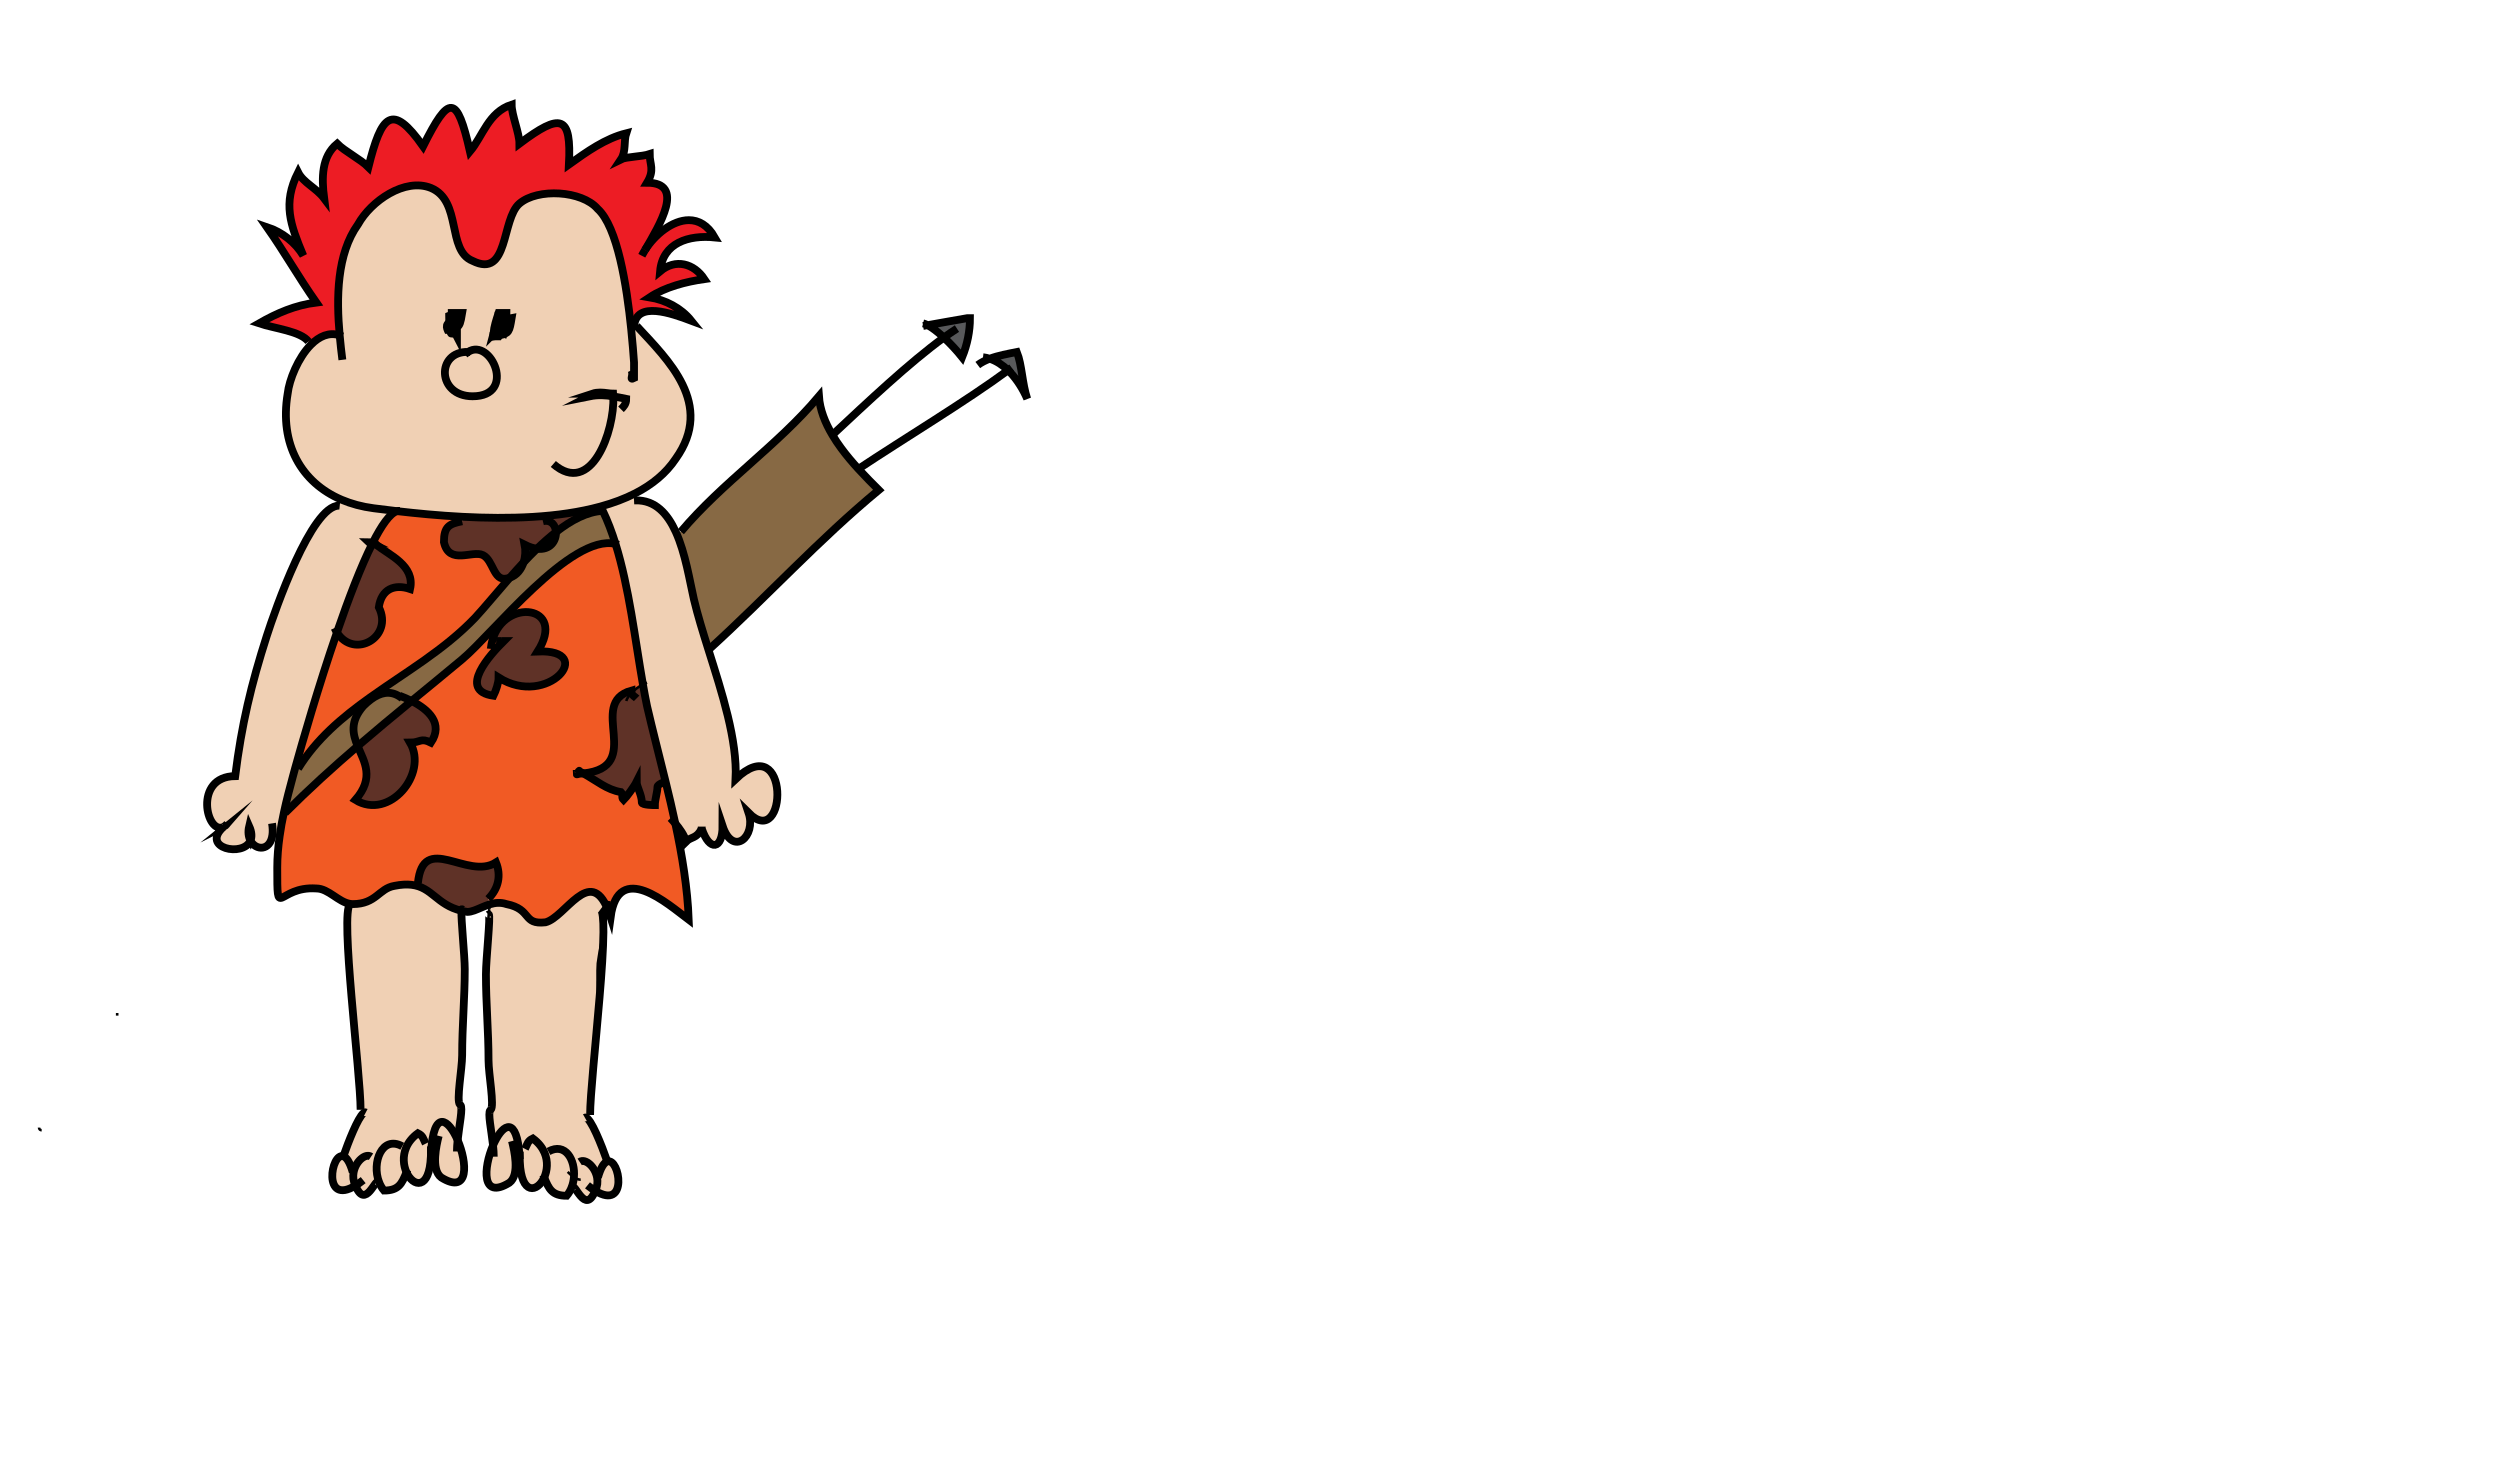 <?xml version="1.0"?>
<!-- Generator: Adobe Illustrator 16.0.0, SVG Export Plug-In . SVG Version: 6.00 Build 0)  -->
<svg
    xmlns="http://www.w3.org/2000/svg"
    xmlns:xlink="http://www.w3.org/1999/xlink"
    xmlns:svg="http://www.w3.org/2000/svg"
    xmlns:inkscape="http://www.inkscape.org/namespaces/inkscape"
    xmlns:sodipodi="http://sodipodi.sourceforge.net/DTD/sodipodi-0.dtd"
    xmlns:ns1="http://sozi.baierouge.fr"
    xmlns:dc="http://purl.org/dc/elements/1.1/"
    xmlns:cc="http://web.resource.org/cc/"
    xmlns:rdf="http://www.w3.org/1999/02/22-rdf-syntax-ns#"
    version="1.1"
    id="Layer_1"
    x="0px"
    y="0px"
    viewBox="0 0 960 560"
    enable-background="new 0 0 960 560"
    xml:space="preserve"
  >
<g
    >
	<g
        id="XMLID_1_"
      >
		<g
        >
			<path
            fill="#F0D0B4"
            d="M209.467,354.171c7.61-1.9,17.03-21.89,23.95-4.92c-0.53,2.9-1.12,5.79-1.7,8.68     c-0.81,3.99-1.59,7.98-2.15,12.01c-0.19,1.351-0.22,13.69,0.43,13.061l0.23,0.02c-1.51,18.04-3.63,37.95-3.63,45.15l-1.77,0.95     c2,0,6.26,10.78,8.38,16.89c-1.19,0.391-2.48,2.17-3.61,6.16l-0.31,0.05c0.28,1.59,0.13,3.311-0.69,4.95     c-0.01,0.03-0.03,0.07-0.04,0.1c-3.89,9.561-7.76-3.399-8.88-1.29l-0.17-0.069c0.48-1.23,0.77-2.54,0.88-3.86     c0.59-6.689-3.3-13.479-9.79-9.88l-1.5,0.5c-0.83-1.96-2.27-3.86-4.5-5.5c-2,1-2,2-3,4l-2.32,0.16     c-1.56-13.29-6.78-8.87-9.95-1.521c-0.64-5.93-2.08-12.47-1.06-13.5c0.06-0.02,0.11-0.06,0.16-0.109     c1.5-1.471-0.83-13.74-0.83-19.03c0-11-1-22-1-33c0-5.81,1.88-22.89,1.08-23.03c0.1-1,0.19-1.77,0.24-2.14l-2.93-0.57     c1.01-0.43,2.06-0.859,3.15-1.189c1.97-0.59,4.08-0.82,6.33-0.07C204.467,349.171,200.467,355.171,209.467,354.171z"
        />
			<path
            fill="#F15A24"
            d="M206.467,250.171c11.28-17.86-12.78-20.7-17.37-4.37l1.4,0.37c0,0,0.53,0,1.97,0c0.34,0,0.68,0,1,0     c-5,5-18,19-4,21c1-2,2-5,2-7C210.467,272.171,229.467,249.171,206.467,250.171z M252.467,302.171c0-1,3-2,3-2l0.12-0.03     c1.31,5.33,2.58,10.7,3.73,16.08c2.66,12.42,4.7,24.891,5.15,36.95c-8-6-27-23-30-1c-0.34-1.08-0.69-2.05-1.05-2.92     c-6.92-16.97-16.34,3.02-23.95,4.92c-9,1-5-5-15-7c-2.25-0.75-4.36-0.52-6.33,0.07l-0.67-2.07c4-4,5-9,3-14c-11,7-28-12-30,8     l-2.46,0.59c-1.81-0.21-3.93-0.109-6.54,0.41c-6,1-7,7-16,7c-0.33,0-0.66-0.03-0.99-0.08c-4.55-0.689-8.34-5.92-13.01-5.92     c-15-1-15,13-15-8c0-4.07,0.35-8.14,0.93-12.17c0.41-3,0.97-5.98,1.61-8.93l0.46,0.1c9.24-9.24,18.49-17.6,27.88-25.67     c2.55,6.14,6.55,12.1-0.88,20.67c13,8,28-10,21-22c4,0,4-2,8,0c4.88-7.31-0.82-12.65-7.41-16c6.35-5.21,12.8-10.49,19.41-16     c11.75-9.79,41.7-48.32,58.9-44.32c5.22,16.77,7.49,36.72,10.52,53.99c-1.51,0.75-3.1,1.88-4.34,3.17     c-0.05-0.23-0.08-0.51-0.08-0.84c-17.42,4.84,5.43,29.34-18.45,31.82c-0.5-0.28-1.02-0.551-1.55-0.82c0-0.68-0.46,0.48-0.75,0.99     c-0.08,0-0.16,0.01-0.25,0.01c0,0.32,0.1,0.23,0.25-0.01c0.81-0.03,1.58-0.09,2.3-0.17c5.17,2.87,8.98,6.27,14.45,7.18     c1,1,0,2,1,3c1-1,4-5,5-7c0,2,2,5,2,8c0,1,5,1,5,1C251.467,307.171,252.467,304.171,252.467,302.171z"
        />
			<path
            fill="#5F3227"
            d="M177.217,349.741c-9.54-2.261-11.24-9.08-19.21-9.98l2.46-0.59c2-20,19-1,30-8c2,5,1,10-3,14l0.67,2.07     c-1.09,0.33-2.14,0.76-3.15,1.189c-2.02,0.87-3.86,1.74-5.52,1.74C178.667,350.061,177.917,349.911,177.217,349.741z"
        />
			<path
            fill="#F0D0B4"
            d="M220.387,452.051c-0.11,1.32-0.4,2.63-0.88,3.86c-0.45,1.189-1.09,2.3-1.91,3.26     c-5.6,0-6.85-2.61-8.62-7.03c1.18-2.62,1.53-6.12,0.12-9.47l1.5-0.5C217.087,438.571,220.977,445.361,220.387,452.051z"
        />
			<path
            fill="#ED1C24"
            d="M274.467,91.171c-10-1-20,2-21,13c6-5,13-3,17,3c-7,1-15,3-21,7c6,1,12,4,16,9     c-7.72-2.9-21.03-7.65-21.94,1.91c-0.04,0.34-0.06,0.71-0.06,1.09l-1.1,0.16c-1.69-16.55-5.24-39.27-12.9-46.16c-6-7-23-8-30-2     s-4,29-18,22c-10-4-4-23-16-28c-10-4-23,5-28,14c-8.15,11.41-8.33,28.14-7.03,42.6c-4.09-1.35-7.87,0.41-11.02,3.59l-0.95-1.19     c-3-4-13-5-19-7c7-4,14-7,22-8c-7-10-12-19-19-29c6,2,11,6,14,11c-5-12-8-20-2-32c2,4,7,6,10,10c-1-8-1-16,5-21c3,3,9,6,12,9     c5-20,9-25,21-8c10-20,13-20,18,2c5-6,7-15,16-18c0,4,3,11,3,15c16-12,20-11,19,8c7-5,14-10,22-12c-1,3,0,7-2,10c2-1,8-1,11-2     c0,4,2,6-1,11c14.8,0,4.78,16.26-0.76,25.82c-0.46,0.72-0.88,1.45-1.24,2.18c0.37-0.67,0.79-1.4,1.24-2.18     c3.73-5.88,10.49-11.45,16.83-11.45C268.217,84.541,271.747,86.411,274.467,91.171z"
        />
			<path
            fill="#F0D0B4"
            d="M130.157,194.161l1.02-2.26c3.72,1.58,7.83,2.69,12.29,3.27c2.75,0.36,5.78,0.73,9.01,1.11     c-2.71,0.78-5.98,5.44-9.47,12.39c-0.01,0-0.03,0-0.04,0c-0.5-0.25-1-0.5-1.5-0.5c0.5,0.5,1,0.5,1.5,0.5     c0.01,0.01,0.03,0.01,0.04,0.02c-4.42,8.8-9.18,21.26-13.62,34.17c-7.12,20.68-13.4,42.5-16.09,52.24     c-0.33,1.221-0.61,2.25-0.83,3.07c-1.22,4.49-2.45,9.15-3.46,13.9c-0.64,2.949-1.2,5.93-1.61,8.93l-2.79-0.4     c-0.8,6.19-6.38,6.101-8.43,2.181c0.59-1.37,0.54-3.2-0.49-5.53c-0.53,2.25-0.25,4.13,0.49,5.53     c-2.73,6.489-19.32,2.89-10.34-5.271c0.49-0.24,0.99-0.64,1.48-1.21c-0.56,0.41-1.05,0.82-1.48,1.21     c-6.49,3.33-11.81-19.31,4.48-19.49c2.45-19.729,6.15-35.2,12.12-53.83C105.647,234.201,119.597,194.161,130.157,194.161z"
        />
			<path
            fill="#F0D0B4"
            d="M208.977,452.141c-2.51,5.62-8.82,7.101-9.37-6.069c-0.02-0.41-0.03-0.83-0.03-1.261     c-0.08-1.279-0.18-2.43-0.3-3.479l2.32-0.16c1-2,1-3,3-4c2.23,1.64,3.67,3.54,4.5,5.5     C210.507,446.021,210.157,449.521,208.977,452.141z"
        />
			<path
            fill="#F0D0B4"
            d="M233.208,446.011c4.77-1.57,8.13,19.09-4.65,11.26c0.01-0.029,0.03-0.069,0.04-0.1     c0.82-1.64,0.97-3.36,0.69-4.95l0.31-0.05C230.727,448.181,232.017,446.401,233.208,446.011z"
        />
			<path
            fill="#F0D0B4"
            d="M235.527,152.211c-0.01-0.35-0.03-0.7-0.06-1.04c-1.33,0-3.11-0.44-5.04-0.44     c-0.96,0-1.96,0.11-2.96,0.44c1,0-1,1-1,1C229.727,151.521,232.567,151.721,235.527,152.211z M189.467,128.171     c0.01-0.01,0.02-0.02,0.04-0.04c-0.03,0.34-0.04,0.69-0.04,1.04c0.35-0.06,0.69-0.11,1-0.17c0,0.06,0,0.11,0,0.17h1     c0.07-0.13,0.13-0.26,0.2-0.38c3.82-0.74,3.94-1.47,4.8-6.62c-0.79,0.16-1.46,0.24-2.02,0.29c0.02-0.71,0.02-1.46,0.02-2.29h-3     c-0.87,2.62-1.74,5.23-1.96,7.85c0.01,0.01,0.01,0.02,0,0.03C189.487,128.091,189.477,128.131,189.467,128.171z M173.467,120.171     c0,0.42,0,1.18,0,2h-0.51c0.43-1.04,0.8-1.64-0.49-1c0,0.35,0.02,0.68,0.05,1h-0.05c0,0,0,0.66,0.04,1.54     c-0.02,0.06-0.02,0.11-0.03,0.17c0.01,0,0.02-0.01,0.03-0.02c0.08,1.77,0.31,4.31,0.96,4.31c0.3-0.4,0.57-0.74,0.81-1.03     c0.43,0.72,0.86,1.38,1.19,2.03c0-0.48,0-1.91,0-3.36c1.09-1.16,1.3-1.44,2-5.64H173.467z M130.438,128.771     c-1.3-14.46-1.12-31.19,7.03-42.6c5-9,18-18,28-14c12,5,6,24,16,28c14,7,11-16,18-22s24-5,30,2c7.66,6.89,11.21,29.61,12.9,46.16     l1.1-0.16c0-0.38,0.02-0.75,0.06-1.09l0.94,0.09c12,13,30,30,15,51c-3.75,5.62-9.08,9.95-15.48,13.24     c-4.06,2.09-8.56,3.76-13.36,5.08c-16.06,4.42-35.43,4.89-53.07,3.96c-9.04-0.47-17.63-1.31-25.08-2.17     c-3.23-0.38-6.26-0.75-9.01-1.11c-4.46-0.58-8.57-1.69-12.29-3.27c-15.46-6.58-23.94-21.38-20.71-40.73     c0.59-5.33,3.99-13.82,8.95-18.81C122.567,129.181,126.347,127.421,130.438,128.771z M181.467,152.171     c17.16,0,7.06-22.72-1.72-17.03C167.467,134.841,167.727,152.171,181.467,152.171z"
        />
			<path
            fill="#F0D0B4"
            d="M244.077,192.151c7.52-0.16,12.22,5.08,15.4,12.04c3.77,8.28,5.38,19,6.99,25.98     c1.42,5.99,3.42,12.46,5.52,19.15c5.27,16.76,11.19,34.84,10.48,49.85c21-20,20,28,5,13c3,9-6,17-10,5c0,9-5,10-8,1c-2,4-4,3-6,5     c-0.6-2.38-2.61-5.12-4.15-6.95c-1.15-5.38-2.42-10.75-3.73-16.08c-2.42-9.89-4.96-19.62-7.12-28.97     c-0.56-2.69-1.08-5.47-1.58-8.33c-3.03-17.27-5.3-37.22-10.52-53.99c-1.39-4.49-3-8.76-4.89-12.68     c-0.28-0.57-0.56-1.13-0.85-1.68c4.8-1.32,9.3-2.99,13.36-5.08L244.077,192.151z"
        />
			<path
            fill="#5F3227"
            d="M143.007,208.691c0.49,0.24,0.97,0.48,1.46,0.48c5,4,15,8,13,17c-6-2-11,0-12,7     c5.72,11.44-9.45,20.15-16.08,9.69C133.827,229.951,138.587,217.491,143.007,208.691z"
        />
			<path
            fill="#58595B"
            d="M387.097,142.181c-2.07-1.99-4.43-3.58-7.05-4.43c3.33-1.25,7.1-1.92,10.42-2.58c2,5,2,12,4,18     c-1.5-3.5-3.75-7.25-6.62-10.25C387.607,142.671,387.357,142.421,387.097,142.181z"
        />
			<path
            fill="#876944"
            d="M141.987,267.891c13.69-9.77,28.67-18.34,40.48-30.72c3.81-4.12,8.32-9.65,13.28-15.32     c2.73-0.94,4.45-3.24,5.31-5.89c1.68-1.79,3.39-3.55,5.13-5.24c5.17,0.66,7.46-3.14,7.3-6.4c5.91-4.62,12-7.82,17.98-8.15h0.01     c1.89,3.92,3.5,8.19,4.89,12.68c-17.2-4-47.15,34.53-58.9,44.32c-6.61,5.51-13.06,10.79-19.41,16c-1.52-0.77-3.09-1.44-4.59-2     l-0.13,0.21c-3.63-2.28-7.27-1.49-10.91,1.2L141.987,267.891z"
        />
			<path
            fill="#F0D0B4"
            d="M165.487,442.811c0,0.431-0.01,0.851-0.03,1.261c-0.55,13.17-6.86,11.689-9.37,6.069     c-1.18-2.62-1.53-6.12-0.12-9.47c0.83-1.96,2.27-3.86,4.5-5.5c2,1,2,2,3,4l2,1C165.497,441.101,165.507,441.98,165.487,442.811z"
        />
			<path
            fill="#5F3227"
            d="M177.557,198.451c17.64,0.93,37.01,0.46,53.07-3.96c0.29,0.55,0.57,1.11,0.85,1.68h-0.01     c-5.98,0.33-12.07,3.53-17.98,8.15c-2.47,1.92-4.91,4.09-7.3,6.4c-1.37-0.17-2.94-0.66-4.72-1.55c0.42,2.11,0.31,4.57-0.41,6.79     c-1.82,1.94-3.59,3.93-5.31,5.89c-0.4,0.14-0.83,0.24-1.28,0.32c-5,1-5-7-9-9s-13,4-15-5c0-6,2-7,7-8L177.557,198.451z"
        />
			<path
            fill="#F0D0B4"
            d="M135.467,450.171l0.31,0.05c-0.28,1.59-0.13,3.311,0.69,4.95c0.01,0.03,0.03,0.07,0.04,0.1     c-12.78,7.83-9.42-12.83-4.65-11.26C133.047,444.401,134.337,446.181,135.467,450.171z"
        />
			<path
            fill="#F15A24"
            d="M195.747,221.851c-4.96,5.67-9.47,11.2-13.28,15.32c-11.81,12.38-26.79,20.95-40.48,30.72     c-10.65,7.59-20.52,15.9-27.52,27.28l-1.17-0.07c2.69-9.739,8.97-31.56,16.09-52.24c6.63,10.46,21.8,1.75,16.08-9.69     c1-7,6-9,12-7c2-9-8-13-13-17c-0.49-0.49-0.97-0.5-1.46-0.5c3.49-6.95,6.76-11.61,9.47-12.39c7.45,0.86,16.04,1.7,25.08,2.17     l-0.09,1.72c-5,1-7,2-7,8c2,9,11,3,15,5s4,10,9,9C194.917,222.091,195.347,221.991,195.747,221.851z"
        />
			<path
            fill="#876944"
            d="M153.337,267.381l0.13-0.21c1.5,0.56,3.07,1.23,4.59,2c-7.02,5.78-13.9,11.47-20.71,17.33     c-1.92-4.61-3.02-9.33,2.12-15.33c0.99-0.99,1.98-1.86,2.96-2.59C146.067,265.891,149.708,265.101,153.337,267.381z"
        />
			<path
            fill="#876944"
            d="M114.467,295.171c7-11.38,16.87-19.69,27.52-27.28l0.44,0.69c-0.98,0.73-1.97,1.6-2.96,2.59     c-5.14,6-4.04,10.72-2.12,15.33c-9.39,8.07-18.64,16.43-27.88,25.67l-0.46-0.1c1.01-4.75,2.24-9.41,3.46-13.9     c0.22-0.82,0.5-1.85,0.83-3.07L114.467,295.171z"
        />
			<path
            fill="#58595B"
            d="M362.447,129.621c-0.16-0.16-0.32-0.3-0.48-0.45c-2.02-1.84-4.04-3.4-5.76-4.3     c5.25-0.9,9.85-1.8,15.26-2.7h1c0,5-1,10-3,15C367.587,134.821,365.037,132.021,362.447,129.621z"
        />
			<path
            fill="#5F3227"
            d="M206.467,250.171c23-1,4,22-15,10c0,2-1,5-2,7c-14-2-1-16,4-21c-0.32,0-0.66,0-1,0c-1.44,0-1.97,0-1.97,0     l-1.4-0.37C193.688,229.471,217.747,232.311,206.467,250.171z"
        />
			<path
            fill="#F0D0B4"
            d="M175.737,437.811c3.68,8.561,4.59,21.08-6.27,14.36c-2.09-1.56-2.54-4.76-2.35-8.03l-1.66-0.069     c0.02-0.41,0.03-0.83,0.03-1.261C166.517,425.361,172.317,429.881,175.737,437.811z"
        />
			<path
            fill="#F0D0B4"
            d="M189.327,439.811c3.17-7.35,8.39-11.77,9.95,1.521c0.12,1.05,0.22,2.2,0.3,3.479     c0,0.431,0.01,0.851,0.03,1.261l-1.66,0.069c0.19,3.271-0.26,6.471-2.35,8.03C184.737,460.891,185.647,448.371,189.327,439.811z"
        />
			<path
            fill="#F0D0B4"
            d="M154.467,440.171l1.5,0.5c-1.41,3.35-1.06,6.85,0.12,9.47c-1.77,4.42-3.02,7.03-8.62,7.03     c-0.82-0.96-1.46-2.07-1.91-3.26C142.657,446.431,146.697,435.861,154.467,440.171z"
        />
			<path
            fill="#F0D0B4"
            d="M136.507,455.271c-0.01-0.029-0.03-0.069-0.04-0.1c-0.82-1.64-0.97-3.36-0.69-4.95l-0.31-0.05     c-1.13-3.99-2.42-5.77-3.61-6.16c1.91-5.49,5.55-14.78,7.72-16.58l-1.11-1.26c0-14-8-76-4-79l0.01-0.08     c0.33,0.05,0.66,0.08,0.99,0.08c9,0,10-6,16-7c2.61-0.52,4.73-0.62,6.54-0.41c7.97,0.9,9.67,7.72,19.21,9.98     c-0.24,3.1,1.25,17.25,1.25,22.43c0,11-1,22-1,33c0,5.29-2.33,17.56-0.83,19.03c0.05,0.05,0.1,0.09,0.16,0.109     c1.02,1.03-0.42,7.57-1.06,13.5c-3.42-7.93-9.22-12.449-10.25,5c0.02-0.83,0.01-1.71-0.02-2.64l-2-1c-1-2-1-3-3-4     c-2.23,1.64-3.67,3.54-4.5,5.5l-1.5-0.5c-7.77-4.31-11.81,6.26-8.91,13.74l-0.17,0.069     C144.267,451.871,140.397,464.831,136.507,455.271z"
        />
			<path
            fill="#5F3227"
            d="M158.057,269.171c6.59,3.35,12.29,8.69,7.41,16c-4-2-4,0-8,0c7,12-8,30-21,22     c7.43-8.57,3.43-14.53,0.88-20.67C144.157,280.641,151.037,274.951,158.057,269.171z"
        />
			<path
            fill="#5F3227"
            d="M242.547,266.011c1.24-1.29,2.83-2.42,4.34-3.17c0.5,2.86,1.02,5.64,1.58,8.33     c2.16,9.35,4.7,19.08,7.12,28.97l-0.12,0.03c0,0-3,1-3,2c0,2-1,5-1,7c0,0-5,0-5-1c0-3-2-6-2-8c-1,2-4,6-5,7c-1-1,0-2-1-3     c-5.47-0.91-9.28-4.31-14.45-7.18c23.88-2.48,1.03-26.98,18.45-31.82C242.467,265.501,242.497,265.781,242.547,266.011z"
        />
			<path
            fill="#876944"
            d="M329.617,180.071c2.7,2.95,5.42,5.67,7.85,8.1c-23,19-43,41-65,61l-0.48,0.15     c-2.1-6.69-4.1-13.16-5.52-19.15c-1.61-6.98-3.22-17.7-6.99-25.98l1.99-0.02c16-19,37-33,53-52c0.37,5.13,2.35,10.13,5.16,14.85     c1.01,1.72,2.14,3.4,3.34,5.03C325.037,174.871,327.327,177.561,329.617,180.071z"
        />
			<path
            fill="#F0D0B4"
            d="M179.747,135.141c8.78-5.69,18.88,17.03,1.72,17.03C167.727,152.171,167.467,134.841,179.747,135.141z"
        />
		</g
      >
		<g
        >
			<path
            fill="none"
            stroke="#000000"
            stroke-width="3"
            stroke-miterlimit="10"
            d="M131.467,138.171c-0.37-2.96-0.74-6.12-1.03-9.4     c-1.3-14.46-1.12-31.19,7.03-42.6c5-9,18-18,28-14c12,5,6,24,16,28c14,7,11-16,18-22s24-5,30,2c7.66,6.89,11.21,29.61,12.9,46.16     c0.52,5.07,0.87,9.56,1.1,12.84c0,2,0,4,0,6c-2,1,0-1-1-3"
        />
			<path
            fill="none"
            stroke="#000000"
            stroke-width="3"
            stroke-miterlimit="10"
            d="M131.467,129.171c-0.35-0.16-0.69-0.29-1.03-0.4     c-4.09-1.35-7.87,0.41-11.02,3.59c-4.96,4.99-8.36,13.48-8.95,18.81c-3.23,19.35,5.25,34.15,20.71,40.73     c3.72,1.58,7.83,2.69,12.29,3.27c2.75,0.36,5.78,0.73,9.01,1.11c7.45,0.86,16.04,1.7,25.08,2.17     c17.64,0.93,37.01,0.46,53.07-3.96c4.8-1.32,9.3-2.99,13.36-5.08c6.4-3.29,11.73-7.62,15.48-13.24c15-21-3-38-15-51"
        />
			<path
            fill="none"
            stroke="#000000"
            stroke-width="3"
            stroke-miterlimit="10"
            d="M235.527,152.211c1.58,0.26,3.2,0.61,4.94,0.96     c0,2-1,3-2,4"
        />
			<path
            fill="none"
            stroke="#000000"
            stroke-width="3"
            stroke-miterlimit="10"
            d="M235.527,152.211c-0.01-0.35-0.03-0.7-0.06-1.04     c-1.33,0-3.11-0.44-5.04-0.44c-0.96,0-1.96,0.11-2.96,0.44c1,0-1,1-1,1C229.727,151.521,232.567,151.721,235.527,152.211z"
        />
			<path
            fill="none"
            stroke="#000000"
            stroke-width="3"
            stroke-miterlimit="10"
            d="M212.467,178.171     c14.61,12.66,23.53-12.62,23.06-25.96"
        />
			<path
            fill="none"
            stroke="#000000"
            stroke-width="3"
            stroke-miterlimit="10"
            d="M247.708,95.991     c3.73-5.88,10.49-11.45,16.83-11.45c3.68,0,7.21,1.87,9.93,6.63c-10-1-20,2-21,13c6-5,13-3,17,3c-7,1-15,3-21,7c6,1,12,4,16,9     c-7.72-2.9-21.03-7.65-21.94,1.91c-0.04,0.34-0.06,0.71-0.06,1.09"
        />
			<path
            fill="none"
            stroke="#000000"
            stroke-width="3"
            stroke-miterlimit="10"
            d="M247.708,95.991c-0.45,0.78-0.87,1.51-1.24,2.18     C246.827,97.441,247.247,96.711,247.708,95.991z"
        />
			<path
            fill="none"
            stroke="#000000"
            stroke-width="3"
            stroke-miterlimit="10"
            d="M118.467,131.171c-3-4-13-5-19-7c7-4,14-7,22-8     c-7-10-12-19-19-29c6,2,11,6,14,11c-5-12-8-20-2-32c2,4,7,6,10,10c-1-8-1-16,5-21c3,3,9,6,12,9c5-20,9-25,21-8c10-20,13-20,18,2     c5-6,7-15,16-18c0,4,3,11,3,15c16-12,20-11,19,8c7-5,14-10,22-12c-1,3,0,7-2,10c2-1,8-1,11-2c0,4,2,6-1,11     c14.8,0,4.78,16.26-0.76,25.82"
        />
			<path
            fill="none"
            stroke="#000000"
            stroke-width="3"
            stroke-miterlimit="10"
            d="M173.467,123.431c-0.27,0.09-0.5,0.18-0.7,0.28     c-0.09,0.05-0.18,0.1-0.26,0.15c-0.01,0.01-0.02,0.02-0.03,0.02c-2.02,1.31-0.01,3.47-0.01,4.29"
        />
			<path
            fill="none"
            stroke="#000000"
            stroke-width="3"
            stroke-miterlimit="10"
            d="M173.467,123.431c0,0.72,0,1.37,0,1.74     c1-1,1-1,1-2C174.087,123.251,173.757,123.331,173.467,123.431z"
        />
			<path
            fill="none"
            stroke="#000000"
            stroke-width="3"
            stroke-miterlimit="10"
            d="M172.467,124.171c0-0.1,0-0.19,0.01-0.29     c0.01-0.06,0.01-0.11,0.03-0.17c0.02-0.21,0.07-0.42,0.13-0.62c0.09-0.33,0.21-0.64,0.32-0.92c0.43-1.04,0.8-1.64-0.49-1     c0,0.35,0.02,0.68,0.05,1c0.02,0.32,0.06,0.63,0.12,0.92c0.04,0.22,0.08,0.42,0.13,0.62c0.34,1.38,0.92,2.47,1.51,3.43     c0.43,0.72,0.86,1.38,1.19,2.03c0-0.48,0-1.91,0-3.36c0-1.55,0-3.12,0-3.64h-2h-0.51h-0.44h-0.05c0,0,0,0.66,0.04,1.54     c0,0.05,0,0.1,0,0.15c0.08,1.77,0.31,4.31,0.96,4.31c0.3-0.4,0.57-0.74,0.81-1.03c0.49-0.59,0.88-1,1.19-1.33     c1.09-1.16,1.3-1.44,2-5.64h-4c0,0.42,0,1.18,0,2c0,0.42,0,0.85,0,1.26"
        />
			<path
            fill="none"
            stroke="#000000"
            stroke-width="3"
            stroke-miterlimit="10"
            d="M191.247,123.471c-0.13,0.82-0.28,1.71-0.42,2.57     c-0.03,0.17-0.06,0.34-0.08,0.51l-0.01,0.01c-0.01,0.06-0.02,0.13-0.03,0.19c-0.12,0.85-0.22,1.63-0.24,2.25     c0,0.06,0,0.11,0,0.17h1c0.07-0.13,0.13-0.26,0.2-0.38c0.21-0.39,0.41-0.74,0.62-1.07c0.68-1.09,1.36-1.97,2.03-3.27     c0.05-0.09,0.1-0.18,0.15-0.28l-0.12-0.06l-1.72-0.86l-0.16-0.08c0.02,0.11,0.04,0.21,0.05,0.31c0.81,4.91,0.12,2.47-1.41,2.52     c-0.09,0-0.18,0.02-0.28,0.04c-0.12,0.03-0.24,0.07-0.36,0.13"
        />
			<path
            fill="none"
            stroke="#000000"
            stroke-width="3"
            stroke-miterlimit="10"
            d="M189.507,128.051c-0.02,0.04-0.03,0.08-0.04,0.12     c0.01-0.01,0.02-0.02,0.04-0.04c0.31-0.31,0.71-0.82,1.14-1.44c0.03-0.04,0.06-0.09,0.09-0.13l0.01-0.01     c0.12-0.17,0.24-0.36,0.36-0.55c0.48-0.74,0.97-1.61,1.41-2.52c0.04-0.08,0.07-0.15,0.11-0.23c0.1-0.21,0.19-0.42,0.29-0.64     c0.2-0.47,0.39-0.96,0.55-1.44h-2c0,0.48-0.06,1.06-0.15,1.71c-0.02,0.19-0.04,0.38-0.07,0.58"
        />
			<path
            fill="none"
            stroke="#000000"
            stroke-width="3"
            stroke-miterlimit="10"
            d="M191.467,122.171c0,0.24-0.06,0.47-0.15,0.71     c-0.36,0.98-1.29,1.96-1.14,2.94c0.05,0.29,0.19,0.58,0.47,0.87c0.02,0.02,0.04,0.05,0.06,0.06c0.33,0.33,0.84,0.65,1.58,0.97     c0.34,0.15,0.73,0.3,1.18,0.45c0.46-1.39,0.71-2.56,0.85-3.72c0.01-0.11,0.02-0.23,0.03-0.34c0.06-0.54,0.08-1.08,0.1-1.65     c0.02-0.71,0.02-1.46,0.02-2.29h-3c-0.87,2.62-1.74,5.23-1.96,7.85c0.01,0.01,0.01,0.02,0,0.03c0,0.02,0,0.05,0,0.08     c-0.03,0.34-0.04,0.69-0.04,1.04c0.35-0.06,0.69-0.11,1-0.17c0.44-0.07,0.84-0.14,1.2-0.21c3.82-0.74,3.94-1.47,4.8-6.62     c-0.79,0.16-1.46,0.24-2.02,0.29c-0.61,0.07-1.11,0.09-1.53,0.15c-0.74,0.09-1.23,0.27-1.67,0.85v0.01     c-0.37,0.47-0.69,1.2-1.07,2.35c-0.2,0.61-0.42,1.33-0.67,2.2"
        />
			<path
            fill="none"
            stroke="#000000"
            stroke-width="3"
            stroke-miterlimit="10"
            d="M179.747,135.141c-0.43,0.26-0.86,0.61-1.28,1.03     "
        />
			<path
            fill="none"
            stroke="#000000"
            stroke-width="3"
            stroke-miterlimit="10"
            d="M179.747,135.141     c-12.28-0.3-12.02,17.03,1.72,17.03C198.627,152.171,188.527,129.451,179.747,135.141z"
        />
			<path
            fill="none"
            stroke="#000000"
            stroke-width="3"
            stroke-miterlimit="10"
            d="M180.467,135.171c-0.24-0.02-0.48-0.03-0.72-0.03     "
        />
			<path
            fill="none"
            stroke="#000000"
            stroke-width="3"
            stroke-miterlimit="10"
            d="M153.467,196.171c-0.32-0.03-0.65,0.01-0.99,0.11     c-2.71,0.78-5.98,5.44-9.47,12.39c0,0.01,0,0.01,0,0.02c-4.42,8.8-9.18,21.26-13.62,34.17c-7.12,20.68-13.4,42.5-16.09,52.24     c-0.33,1.221-0.61,2.25-0.83,3.07c-1.22,4.49-2.45,9.15-3.46,13.9c-0.64,2.949-1.2,5.93-1.61,8.93     c-0.58,4.03-0.93,8.1-0.93,12.17c0,21,0,7,15,8c4.67,0,8.46,5.23,13.01,5.92c0.33,0.05,0.66,0.08,0.99,0.08c9,0,10-6,16-7     c2.61-0.52,4.73-0.62,6.54-0.41c7.97,0.9,9.67,7.72,19.21,9.98c0.7,0.17,1.45,0.319,2.25,0.43c1.66,0,3.5-0.87,5.52-1.74     c1.01-0.43,2.06-0.859,3.15-1.189c1.97-0.59,4.08-0.82,6.33-0.07c10,2,6,8,15,7c7.61-1.9,17.03-21.89,23.95-4.92     c0.36,0.87,0.71,1.84,1.05,2.92c3-22,22-5,30,1c-0.45-12.06-2.49-24.53-5.15-36.95c-1.15-5.38-2.42-10.75-3.73-16.08     c-2.42-9.89-4.96-19.62-7.12-28.97c-0.56-2.69-1.08-5.47-1.58-8.33c-3.03-17.27-5.3-37.22-10.52-53.99     c-1.39-4.49-3-8.76-4.89-12.68c-0.28-0.57-0.56-1.13-0.85-1.68c-0.05-0.11-0.1-0.22-0.16-0.32"
        />
			<path
            fill="none"
            stroke="#000000"
            stroke-width="3"
            stroke-miterlimit="10"
            d="M85.837,317.511     c-6.49,3.33-11.81-19.31,4.48-19.49c2.45-19.729,6.15-35.2,12.12-53.83c3.21-9.99,17.16-50.03,27.72-50.03     c0.11,0,0.21,0,0.31,0.01"
        />
			<path
            fill="none"
            stroke="#000000"
            stroke-width="3"
            stroke-miterlimit="10"
            d="M85.837,317.511c0.43-0.39,0.92-0.8,1.48-1.21     C86.827,316.871,86.327,317.271,85.837,317.511z"
        />
			<path
            fill="none"
            stroke="#000000"
            stroke-width="3"
            stroke-miterlimit="10"
            d="M96.177,322.781     c-2.73,6.489-19.32,2.89-10.34-5.271"
        />
			<path
            fill="none"
            stroke="#000000"
            stroke-width="3"
            stroke-miterlimit="10"
            d="M96.177,322.781c-0.74-1.4-1.02-3.28-0.49-5.53     C96.717,319.581,96.767,321.411,96.177,322.781z"
        />
			<path
            fill="none"
            stroke="#000000"
            stroke-width="3"
            stroke-miterlimit="10"
            d="M104.467,316.171c0.28,1.74,0.31,3.21,0.14,4.43     c-0.8,6.19-6.38,6.101-8.43,2.181"
        />
			<path
            fill="none"
            stroke="#000000"
            stroke-width="3"
            stroke-miterlimit="10"
            d="M269.467,318.171c-2,4-4,3-6,5     c-0.6-2.38-2.61-5.12-4.15-6.95c-1.03-1.229-1.85-2.05-1.85-2.05"
        />
			<path
            fill="none"
            stroke="#000000"
            stroke-width="3"
            stroke-miterlimit="10"
            d="M243.467,192.171c0.21-0.01,0.41-0.02,0.61-0.02     c7.52-0.16,12.22,5.08,15.4,12.04c3.77,8.28,5.38,19,6.99,25.98c1.42,5.99,3.42,12.46,5.52,19.15     c5.27,16.76,11.19,34.84,10.48,49.85c21-20,20,28,5,13c3,9-6,17-10,5c0,9-5,10-8,1c0-0.5,0-0.75,0-0.75"
        />
			<path
            fill="none"
            stroke="#000000"
            stroke-width="3"
            stroke-miterlimit="10"
            d="M134.467,347.171c-4,3,4,65,4,79"
        />
			<path
            fill="none"
            stroke="#000000"
            stroke-width="3"
            stroke-miterlimit="10"
            d="M177.467,349.171c-0.14-0.14-0.22,0.08-0.25,0.57     c-0.24,3.1,1.25,17.25,1.25,22.43c0,11-1,22-1,33c0,5.29-2.33,17.56-0.83,19.03c0.05,0.05,0.1,0.09,0.16,0.109     c0.18,0.08,0.4,0.04,0.67-0.14"
        />
			<path
            fill="none"
            stroke="#000000"
            stroke-width="3"
            stroke-miterlimit="10"
            d="M168.467,436.171c-0.48,1.91-1.19,4.97-1.35,7.97     c-0.19,3.271,0.26,6.471,2.35,8.03c10.86,6.72,9.95-5.8,6.27-14.36c-3.42-7.93-9.22-12.449-10.25,5     c-0.01,0.12-0.01,0.24-0.02,0.36"
        />
			<path
            fill="none"
            stroke="#000000"
            stroke-width="3"
            stroke-miterlimit="10"
            d="M163.467,439.171c-1-2-1-3-3-4     c-2.23,1.64-3.67,3.54-4.5,5.5c-1.41,3.35-1.06,6.85,0.12,9.47c2.51,5.62,8.82,7.101,9.37-6.069c0.02-0.41,0.03-0.83,0.03-1.261     c0.02-0.83,0.01-1.71-0.02-2.64"
        />
			<path
            fill="none"
            stroke="#000000"
            stroke-width="3"
            stroke-miterlimit="10"
            d="M154.467,440.171     c-7.77-4.31-11.81,6.26-8.91,13.74c0.45,1.189,1.09,2.3,1.91,3.26c5.6,0,6.85-2.61,8.62-7.03c0.12-0.31,0.25-0.64,0.38-0.97"
        />
			<path
            fill="none"
            stroke="#000000"
            stroke-width="3"
            stroke-miterlimit="10"
            d="M142.467,444.171c-2.18-1.45-5.94,1.84-6.69,6.05     c-0.28,1.59-0.13,3.311,0.69,4.95c0.01,0.03,0.03,0.07,0.04,0.1c3.89,9.561,7.76-3.399,8.88-1.29c0.03,0.051,0.06,0.11,0.08,0.19     "
        />
			<path
            fill="none"
            stroke="#000000"
            stroke-width="3"
            stroke-miterlimit="10"
            d="M135.467,450.171c-1.13-3.99-2.42-5.77-3.61-6.16     c-4.77-1.57-8.13,19.09,4.65,11.26c0.91-0.55,1.89-1.239,2.96-2.1"
        />
			<path
            fill="none"
            stroke="#000000"
            stroke-width="3"
            stroke-miterlimit="10"
            d="M131.467,445.171c0.12-0.36,0.25-0.75,0.39-1.16     c1.91-5.49,5.55-14.78,7.72-16.58c0.33-0.29,0.64-0.39,0.89-0.26"
        />
			<path
            fill="none"
            stroke="#000000"
            stroke-width="3"
            stroke-miterlimit="10"
            d="M175.467,442.171c0-1.34,0.11-2.83,0.27-4.36     c0.64-5.93,2.08-12.47,1.06-13.5c-0.04-0.05-0.1-0.08-0.16-0.109c-0.05-0.021-0.11-0.03-0.17-0.03"
        />
			<path
            fill="none"
            stroke="#000000"
            stroke-width="3"
            stroke-miterlimit="10"
            d="M230.597,349.171c0.84,0.63,1.15,3.89,1.12,8.76     c-0.05,6.36-0.68,15.46-1.49,25.09c-1.51,18.04-3.63,37.95-3.63,45.15"
        />
			<path
            fill="none"
            stroke="#000000"
            stroke-width="3"
            stroke-miterlimit="10"
            d="M187.597,351.171c0.03-0.03,0.06-0.04,0.08-0.03     c0.8,0.141-1.08,17.221-1.08,23.03c0,11,1,22,1,33c0,5.29,2.33,17.56,0.83,19.03c-0.05,0.05-0.1,0.09-0.16,0.109     c-0.18,0.08-0.4,0.04-0.67-0.14"
        />
			<path
            fill="none"
            stroke="#000000"
            stroke-width="3"
            stroke-miterlimit="10"
            d="M196.597,438.171c0.48,1.91,1.19,4.97,1.35,7.97     c0.19,3.271-0.26,6.471-2.35,8.03c-10.86,6.72-9.95-5.8-6.27-14.36c3.17-7.35,8.39-11.77,9.95,1.521     c0.12,1.05,0.22,2.2,0.3,3.479c0.01,0.12,0.01,0.24,0.02,0.36"
        />
			<path
            fill="none"
            stroke="#000000"
            stroke-width="3"
            stroke-miterlimit="10"
            d="M201.597,441.171c1-2,1-3,3-4     c2.23,1.64,3.67,3.54,4.5,5.5c1.41,3.35,1.06,6.85-0.12,9.47c-2.51,5.62-8.82,7.101-9.37-6.069c-0.02-0.41-0.03-0.83-0.03-1.261     c-0.02-0.83-0.01-1.71,0.02-2.64"
        />
			<path
            fill="none"
            stroke="#000000"
            stroke-width="3"
            stroke-miterlimit="10"
            d="M210.597,442.171c6.49-3.6,10.38,3.19,9.79,9.88     c-0.11,1.32-0.4,2.63-0.88,3.86c-0.45,1.189-1.09,2.3-1.91,3.26c-5.6,0-6.85-2.61-8.62-7.03c-0.12-0.31-0.25-0.64-0.38-0.97"
        />
			<path
            fill="none"
            stroke="#000000"
            stroke-width="3"
            stroke-miterlimit="10"
            d="M222.597,446.171c2.18-1.45,5.94,1.84,6.69,6.05     c0.28,1.59,0.13,3.311-0.69,4.95c-0.01,0.03-0.03,0.07-0.04,0.1c-3.89,9.561-7.76-3.399-8.88-1.29     c-0.03,0.051-0.05,0.11-0.08,0.19"
        />
			<path
            fill="none"
            stroke="#000000"
            stroke-width="3"
            stroke-miterlimit="10"
            d="M229.597,452.171c1.13-3.99,2.42-5.77,3.61-6.16     c4.77-1.57,8.13,19.09-4.65,11.26c-0.91-0.55-1.89-1.239-2.96-2.1"
        />
			<path
            fill="none"
            stroke="#000000"
            stroke-width="3"
            stroke-miterlimit="10"
            d="M233.597,447.171c-0.12-0.36-0.25-0.75-0.39-1.16     c-2.12-6.109-6.38-16.89-8.38-16.89c-0.08,0-0.16,0.01-0.23,0.05"
        />
			<path
            fill="none"
            stroke="#000000"
            stroke-width="3"
            stroke-miterlimit="10"
            d="M189.597,444.171c0-1.34-0.11-2.83-0.27-4.36     c-0.64-5.93-2.08-12.47-1.06-13.5c0.04-0.05,0.1-0.08,0.16-0.109c0.05-0.021,0.11-0.03,0.17-0.03"
        />
			<path
            fill="none"
            stroke="#000000"
            stroke-width="3"
            stroke-miterlimit="10"
            d="M154.467,268.171c-0.38-0.3-0.75-0.57-1.13-0.79     c-3.63-2.28-7.27-1.49-10.91,1.2c-0.98,0.73-1.97,1.6-2.96,2.59c-5.14,6-4.04,10.72-2.12,15.33c2.55,6.14,6.55,12.1-0.88,20.67     c13,8,28-10,21-22c4,0,4-2,8,0c4.88-7.31-0.82-12.65-7.41-16c-1.52-0.77-3.09-1.44-4.59-2"
        />
			<path
            fill="none"
            stroke="#000000"
            stroke-width="3"
            stroke-miterlimit="10"
            d="M190.497,246.171c0,0,0.53,0,1.97,0"
        />
			<path
            fill="none"
            stroke="#000000"
            stroke-width="3"
            stroke-miterlimit="10"
            d="M188.467,249.171c0.12-1.2,0.33-2.33,0.63-3.37     c4.59-16.33,28.65-13.49,17.37,4.37c23-1,4,22-15,10c0,2-1,5-2,7c-14-2-1-16,4-21c-0.32,0-0.66,0-1,0"
        />
			<path
            fill="none"
            stroke="#000000"
            stroke-width="3"
            stroke-miterlimit="10"
            d="M221.717,297.161c0.29-0.51,0.75-1.67,0.75-0.99     c0.53,0.27,1.05,0.54,1.55,0.82c5.17,2.87,8.98,6.27,14.45,7.18c1,1,0,2,1,3c1-1,4-5,5-7c0,2,2,5,2,8c0,1,5,1,5,1c0-2,1-5,1-7     c0-1,3-2,3-2"
        />
			<path
            fill="none"
            stroke="#000000"
            stroke-width="3"
            stroke-miterlimit="10"
            d="M221.717,297.161c-0.08,0-0.16,0.01-0.25,0.01     C221.467,297.491,221.567,297.401,221.717,297.161z"
        />
			<path
            fill="none"
            stroke="#000000"
            stroke-width="3"
            stroke-miterlimit="10"
            d="M244.467,268.171c-0.84-0.84-1.67-0.97-1.92-2.16     c-0.05-0.23-0.08-0.51-0.08-0.84c-17.42,4.84,5.43,29.34-18.45,31.82c-0.72,0.08-1.49,0.14-2.3,0.17"
        />
			<path
            fill="none"
            stroke="#000000"
            stroke-width="3"
            stroke-miterlimit="10"
            d="M160.467,339.171c2-20,19-1,30-8c2,5,1,10-3,14"
        />
			<path
            fill="none"
            stroke="#000000"
            stroke-width="3"
            stroke-miterlimit="10"
            d="M142.967,208.671c0.01,0,0.03,0,0.04,0     c0.49,0,0.97,0.01,1.46,0.5"
        />
			<path
            fill="none"
            stroke="#000000"
            stroke-width="3"
            stroke-miterlimit="10"
            d="M142.967,208.671c-0.5-0.25-1-0.5-1.5-0.5     C141.967,208.671,142.467,208.671,142.967,208.671z"
        />
			<path
            fill="none"
            stroke="#000000"
            stroke-width="3"
            stroke-miterlimit="10"
            d="M128.467,241.171c0.28,0.61,0.59,1.17,0.92,1.69     c6.63,10.46,21.8,1.75,16.08-9.69c1-7,6-9,12-7c2-9-8-13-13-17c-0.49,0-0.97-0.24-1.46-0.48c-0.01-0.01-0.03-0.01-0.04-0.02"
        />
			<path
            fill="none"
            stroke="#000000"
            stroke-width="3"
            stroke-miterlimit="10"
            d="M177.467,200.171c-5,1-7,2-7,8c2,9,11,3,15,5     s4,10,9,9c0.45-0.08,0.88-0.18,1.28-0.32c2.73-0.94,4.45-3.24,5.31-5.89c0.72-2.22,0.83-4.68,0.41-6.79     c1.78,0.89,3.35,1.38,4.72,1.55c5.17,0.66,7.46-3.14,7.3-6.4c-0.13-2.65-1.89-4.93-5.02-4.15"
        />
			<path
            fill="none"
            stroke="#000000"
            stroke-width="3"
            stroke-miterlimit="10"
            d="M261.467,204.171c16-19,37-33,53-52     c0.37,5.13,2.35,10.13,5.16,14.85c1.01,1.72,2.14,3.4,3.34,5.03c2.07,2.82,4.36,5.51,6.65,8.02c2.7,2.95,5.42,5.67,7.85,8.1     c-23,19-43,41-65,61"
        />
			<path
            fill="none"
            stroke="#000000"
            stroke-width="3"
            stroke-miterlimit="10"
            d="M319.467,167.171c0.05-0.05,0.11-0.1,0.16-0.15     c13.25-12.36,29.57-27.8,42.82-37.4c1.73-1.26,3.41-2.41,5.02-3.45"
        />
			<path
            fill="none"
            stroke="#000000"
            stroke-width="3"
            stroke-miterlimit="10"
            d="M354.467,125.171c0.59-0.1,1.17-0.2,1.74-0.3     c5.25-0.9,9.85-1.8,15.26-2.7h1c0,5-1,10-3,15c-1.88-2.35-4.43-5.15-7.02-7.55c-0.16-0.16-0.32-0.3-0.48-0.45     c-2.02-1.84-4.04-3.4-5.76-4.3c-0.62-0.33-1.21-0.57-1.74-0.7"
        />
			<path
            fill="none"
            stroke="#000000"
            stroke-width="3"
            stroke-miterlimit="10"
            d="M329.467,180.171c0.05-0.03,0.1-0.07,0.15-0.1     c17.48-11.64,41.5-26.09,57.48-37.89c0.46-0.33,0.92-0.67,1.37-1.01"
        />
			<path
            fill="none"
            stroke="#000000"
            stroke-width="3"
            stroke-miterlimit="10"
            d="M375.467,140.171c1.34-1.01,2.91-1.79,4.58-2.42     c3.33-1.25,7.1-1.92,10.42-2.58c2,5,2,12,4,18c-1.5-3.5-3.75-7.25-6.62-10.25c-0.24-0.25-0.49-0.5-0.75-0.74     c-2.07-1.99-4.43-3.58-7.05-4.43c-0.83-0.27-1.69-0.47-2.58-0.58"
        />
			<path
            fill="none"
            stroke="#000000"
            stroke-width="3"
            stroke-miterlimit="10"
            d="M231.467,196.171     c-5.98,0.33-12.07,3.53-17.98,8.15c-2.47,1.92-4.91,4.09-7.3,6.4c-1.74,1.69-3.45,3.45-5.13,5.24c-1.82,1.94-3.59,3.93-5.31,5.89     c-4.96,5.67-9.47,11.2-13.28,15.32c-11.81,12.38-26.79,20.95-40.48,30.72c-10.65,7.59-20.52,15.9-27.52,27.28"
        />
			<path
            fill="none"
            stroke="#000000"
            stroke-width="3"
            stroke-miterlimit="10"
            d="M237.467,209.171c-0.36-0.13-0.73-0.24-1.1-0.32     c-17.2-4-47.15,34.53-58.9,44.32c-6.61,5.51-13.06,10.79-19.41,16c-7.02,5.78-13.9,11.47-20.71,17.33     c-9.39,8.07-18.64,16.43-27.88,25.67"
        />
			<path
            fill="none"
            stroke="#000000"
            stroke-miterlimit="10"
            d="M240.467,269.171c0.36-1.09,1.12-2.17,2.08-3.16     c1.24-1.29,2.83-2.42,4.34-3.17c0.54-0.28,1.08-0.5,1.58-0.67"
        />
			<path
            fill="none"
            stroke="#000000"
            stroke-miterlimit="10"
            d="M222.997,453.001c-0.9,0-1.8-0.41-2.61-0.95     c-0.99-0.649-1.84-1.5-2.39-2.05"
        />
			<path
            fill="none"
            stroke="#000000"
            stroke-miterlimit="10"
            d="M14.997,433.001c0,0,0,1,1,1"
        />
			<path
            fill="none"
            stroke="#000000"
            stroke-miterlimit="10"
            d="M233.997,346.001c-0.18,1.08-0.37,2.17-0.58,3.25     c-0.53,2.9-1.12,5.79-1.7,8.68c-0.81,3.99-1.59,7.98-2.15,12.01c-0.19,1.351-0.22,13.69,0.43,13.061"
        />
			<line
            fill="none"
            stroke="#000000"
            stroke-miterlimit="10"
            x1="44.997"
            y1="389.001"
            x2="44.997"
            y2="390.001"
        />
			<path
            fill="none"
            stroke="#000000"
            stroke-miterlimit="10"
            d="M187.997,349.001c0-0.34-0.03-0.3-0.08,0     c-0.05,0.37-0.14,1.14-0.24,2.14c-0.29,3-0.68,7.99-0.68,9.86"
        />
		</g
      >
	</g
    >
</g
  >
</svg
>

